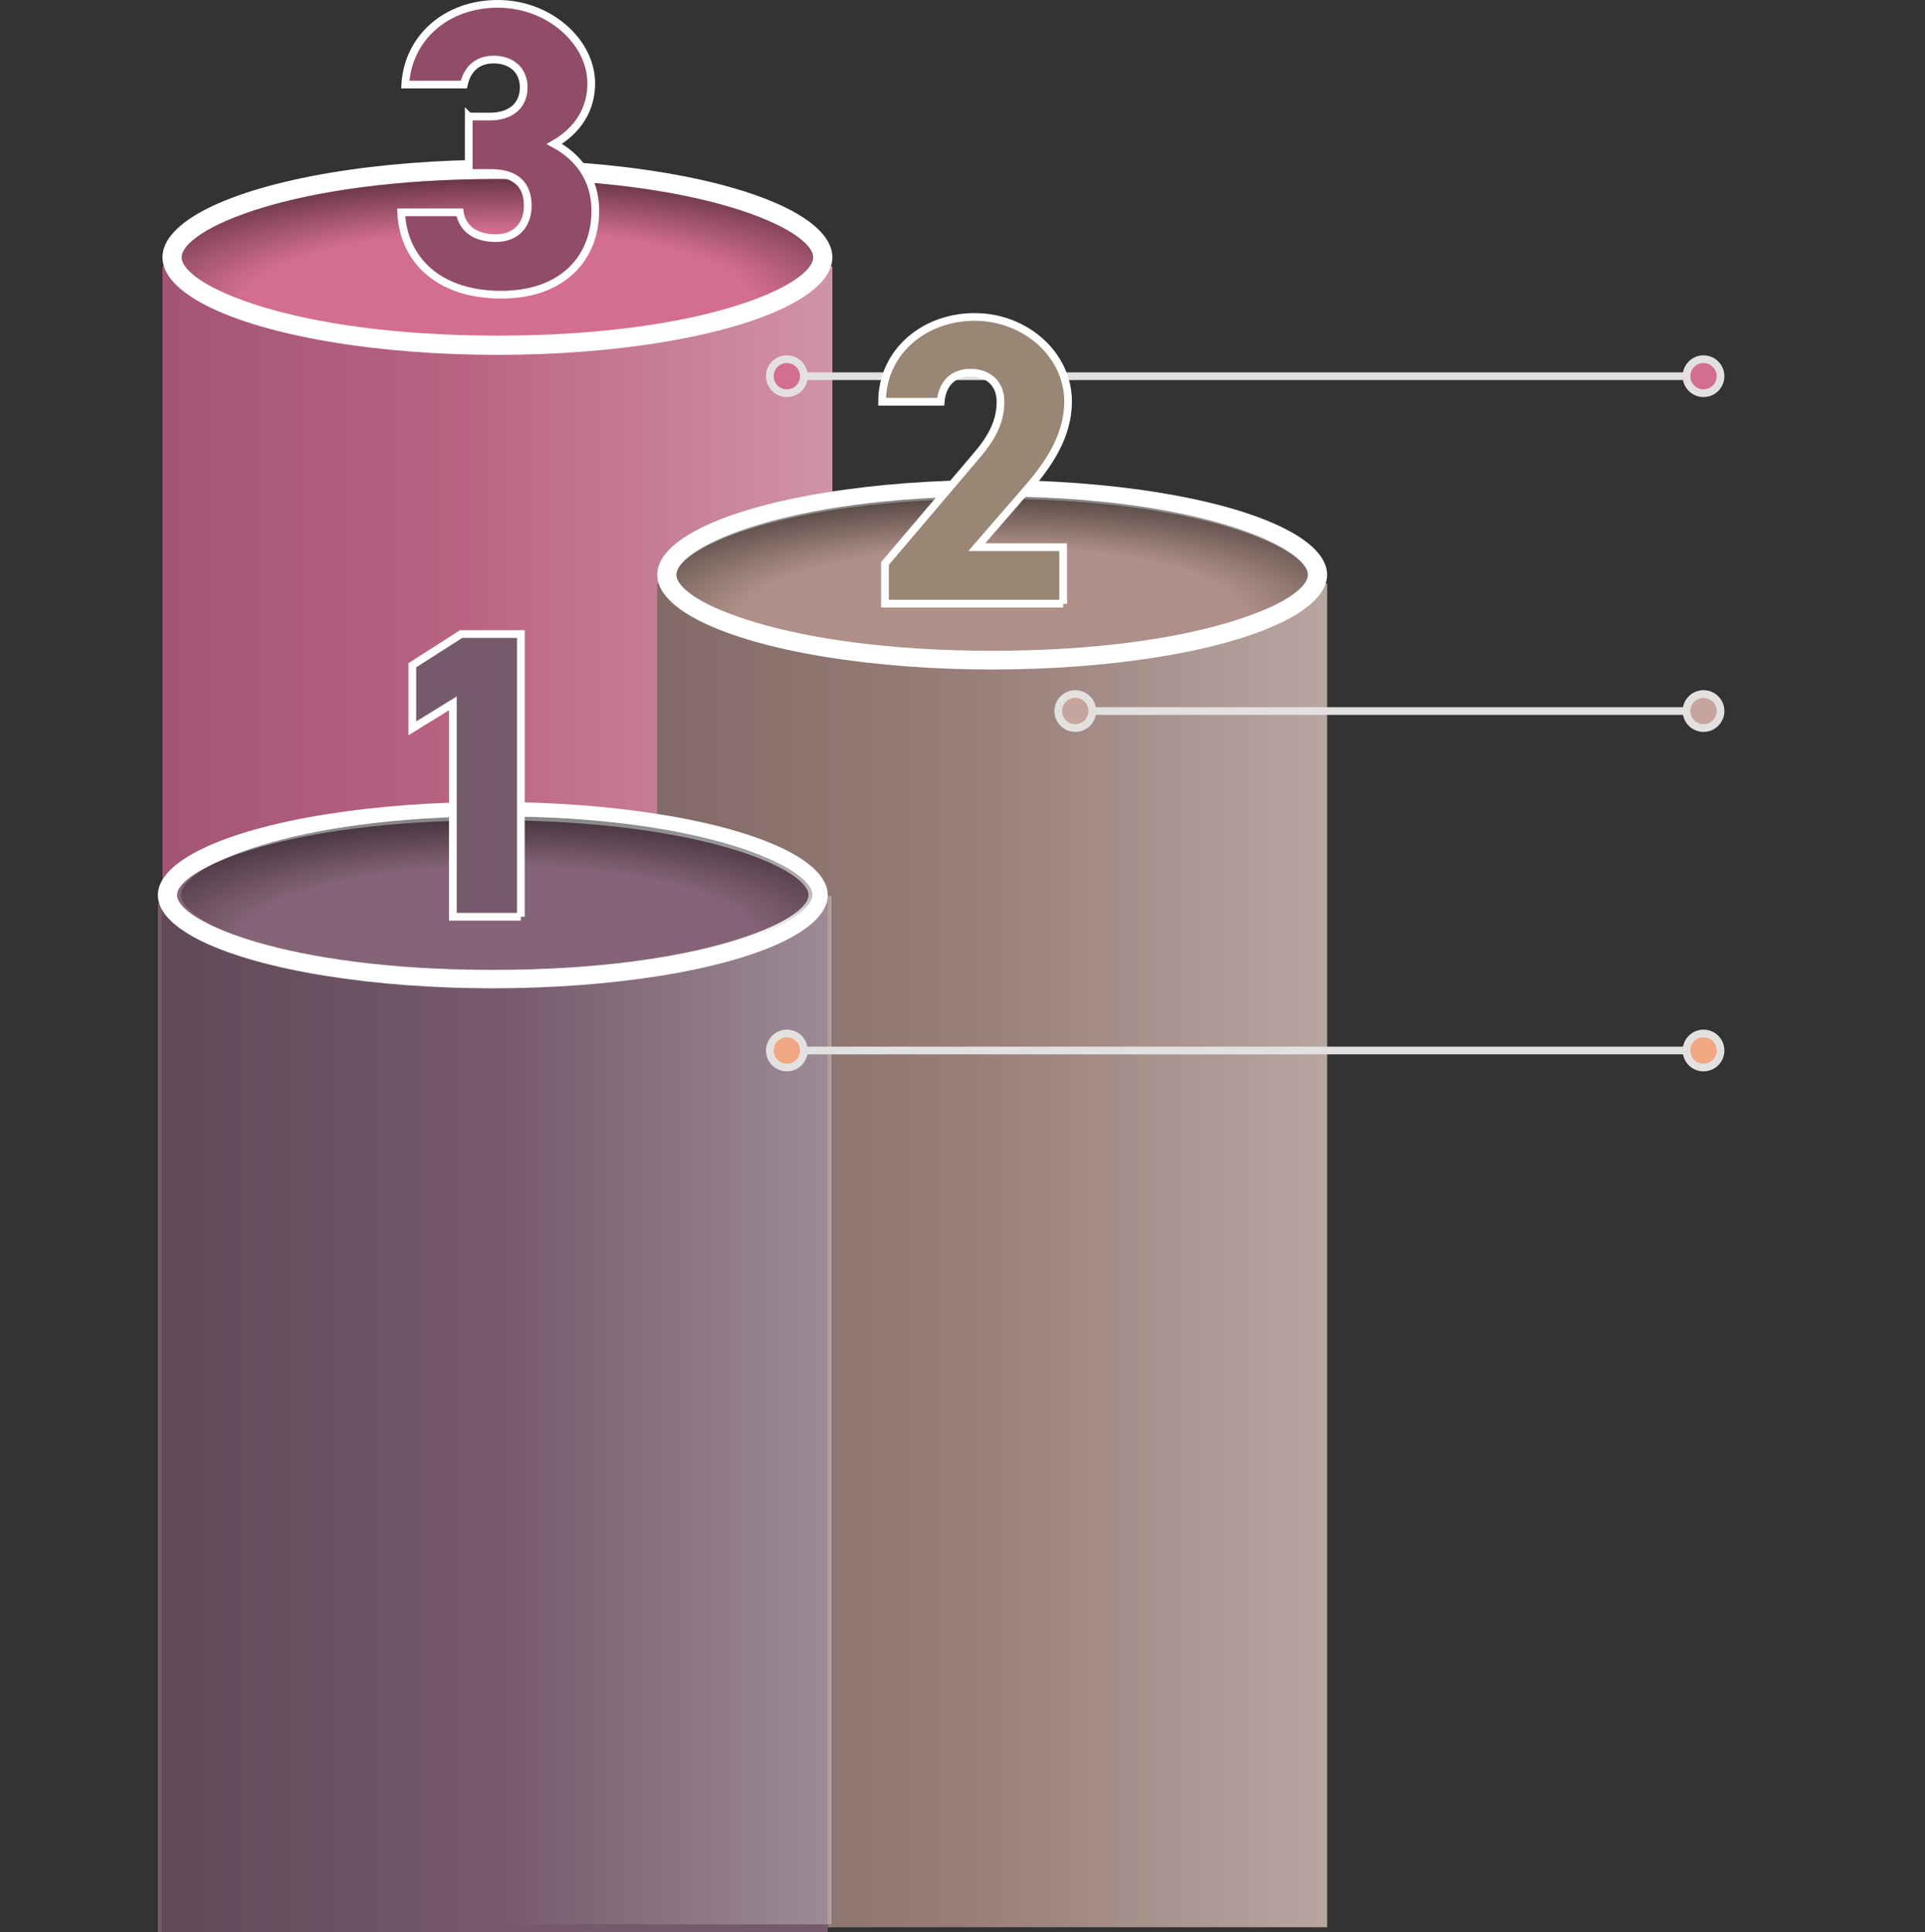 <svg xmlns="http://www.w3.org/2000/svg" xmlns:xlink="http://www.w3.org/1999/xlink" viewBox="0 0 500 501.83"><rect x="0" y="0" width="500" height="501.83" fill="#333333" stroke="none"/><defs><style>      .cls-1 {        fill: url(#radial-gradient-2);      }      .cls-1, .cls-2, .cls-3, .cls-4, .cls-5 {        mix-blend-mode: overlay;      }      .cls-1, .cls-3, .cls-5 {        opacity: .5;      }      .cls-6 {        fill: #e3e1e0;      }      .cls-7 {        fill: #997f79;      }      .cls-8 {        fill: #fff;      }      .cls-2 {        fill: url(#linear-gradient-2);      }      .cls-2, .cls-4 {        opacity: .3;      }      .cls-9 {        fill: url(#linear-gradient-4);      }      .cls-10 {        fill: #c6a59e;      }      .cls-10, .cls-11, .cls-12, .cls-13, .cls-14, .cls-15 {        stroke-miterlimit: 10;        stroke-width: 2px;      }      .cls-10, .cls-11, .cls-13 {        stroke: #e3e1e0;      }      .cls-16, .cls-13 {        fill: #d36e8e;      }      .cls-17 {        fill: url(#linear-gradient-3);      }      .cls-18 {        fill: #856477;      }      .cls-19 {        fill: url(#linear-gradient-5);      }      .cls-20, .cls-12 {        fill: #755a6b;      }      .cls-21 {        isolation: isolate;      }      .cls-3 {        fill: url(#radial-gradient-3);      }      .cls-22 {        fill: #ae9088;      }      .cls-23 {        fill: url(#linear-gradient-6);      }      .cls-11 {        fill: #f1a782;      }      .cls-12, .cls-14, .cls-15 {        stroke: #fff;      }      .cls-24 {        fill: #bc6484;      }      .cls-25 {        fill: url(#linear-gradient);      }      .cls-14 {        fill: #998675;      }      .cls-5 {        fill: url(#radial-gradient);      }      .cls-15 {        fill: #914c68;      }    </style><linearGradient id="linear-gradient" x1="42.53" y1="284.86" x2="128.12" y2="284.86" gradientUnits="userSpaceOnUse"><stop offset="0" stop-color="#a35575"></stop><stop offset="1" stop-color="#a35575" stop-opacity="0"></stop></linearGradient><linearGradient id="linear-gradient-2" x1="215.53" y1="284.86" x2="122.03" y2="284.86" gradientUnits="userSpaceOnUse"><stop offset="0" stop-color="#fff"></stop><stop offset="1" stop-color="#fff" stop-opacity="0"></stop></linearGradient><radialGradient id="radial-gradient" cx="129.2" cy="79.33" fx="129.2" fy="79.33" r="113.17" gradientTransform="translate(-.15 57.07) rotate(-.38) scale(1 .29)" gradientUnits="userSpaceOnUse"><stop offset=".59" stop-color="#000" stop-opacity="0"></stop><stop offset="1" stop-color="#000"></stop></radialGradient><linearGradient id="linear-gradient-3" x1="171.03" y1="326.04" x2="256.53" y2="326.04" gradientUnits="userSpaceOnUse"><stop offset="0" stop-color="#826b67"></stop><stop offset="1" stop-color="#826b67" stop-opacity="0"></stop></linearGradient><linearGradient id="linear-gradient-4" x1="344.03" y1="326.04" x2="254.61" y2="326.04" xlink:href="#linear-gradient-2"></linearGradient><linearGradient id="linear-gradient-5" x1="43.83" y1="368.27" x2="127.36" y2="368.27" gradientUnits="userSpaceOnUse"><stop offset="0" stop-color="#604a59"></stop><stop offset="1" stop-color="#604a59" stop-opacity="0"></stop></linearGradient><linearGradient id="linear-gradient-6" x1="216.67" y1="366.27" x2="130.91" y2="366.27" xlink:href="#linear-gradient-2"></linearGradient><radialGradient id="radial-gradient-2" cx="129" cy="244.9" fx="129" fy="244.9" r="113.17" gradientTransform="translate(-.47 174.39) rotate(-.38) scale(1 .29)" xlink:href="#radial-gradient"></radialGradient><radialGradient id="radial-gradient-3" cx="257.7" cy="161.78" fx="257.7" fy="161.78" r="113.17" gradientTransform="translate(-.31 116.34) rotate(-.38) scale(1 .29)" xlink:href="#radial-gradient"></radialGradient></defs><g class="cls-21"><g id="Objects"><g><rect class="cls-24" x="42.2" y="69.16" width="174" height="431.39"></rect><rect class="cls-25" x="42.2" y="69.16" width="174" height="431.39"></rect><rect class="cls-2" x="42.2" y="69.16" width="174" height="431.39"></rect><ellipse class="cls-8" cx="129.2" cy="66.83" rx="87" ry="25.34"></ellipse><path class="cls-16" d="M129.2,87.17c-53.84,0-82-13.24-82-20.34s28.16-20.34,82-20.34,82,13.24,82,20.34-28.16,20.34-82,20.34Z"></path><path class="cls-5" d="M129.2,87.17c-53.84,0-82-13.24-82-20.34s28.16-20.34,82-20.34,82,13.24,82,20.34-28.16,20.34-82,20.34Z"></path></g><g><rect class="cls-7" x="170.7" y="151.54" width="174" height="349.01"></rect><rect class="cls-17" x="170.7" y="151.54" width="174" height="349.01"></rect><g class="cls-4"><rect class="cls-9" x="170.7" y="151.54" width="174" height="349.01"></rect></g><ellipse class="cls-8" cx="257.7" cy="149.28" rx="87" ry="24.61"></ellipse><path class="cls-22" d="M257.7,169.03c-53.84,0-82-12.86-82-19.75s28.16-19.75,82-19.75,82,12.86,82,19.75-28.16,19.75-82,19.75Z"></path></g><g><rect class="cls-20" x="41" y="234.71" width="174" height="267.11"></rect><rect class="cls-19" x="42" y="234.71" width="174" height="267.11"></rect><g class="cls-4"><rect class="cls-23" x="42" y="232.71" width="174" height="267.11"></rect></g><ellipse class="cls-8" cx="128" cy="232.49" rx="87" ry="24.2"></ellipse><path class="cls-18" d="M128,251.91c-53.84,0-82-12.65-82-19.43s28.16-19.43,82-19.43,82,12.65,82,19.43-28.16,19.43-82,19.43Z"></path></g><path class="cls-1" d="M129,252.74c-53.84,0-82-13.24-82-20.34s28.16-20.34,82-20.34,82,13.24,82,20.34-28.16,20.34-82,20.34Z"></path><path class="cls-3" d="M257.7,169.62c-53.84,0-82-13.24-82-20.34s28.16-20.34,82-20.34,82,13.24,82,20.34-28.16,20.34-82,20.34Z"></path><g><rect class="cls-6" x="203.8" y="271.85" width="238.67" height="2"></rect><path class="cls-11" d="M208.8,272.85c0,2.44-1.98,4.42-4.42,4.42s-4.42-1.98-4.42-4.42,1.98-4.42,4.42-4.42,4.42,1.98,4.42,4.42Z"></path><circle class="cls-11" cx="442.47" cy="272.85" r="4.42"></circle></g><g><rect class="cls-6" x="203.8" y="96.71" width="238.67" height="2"></rect><path class="cls-13" d="M208.8,97.71c0,2.44-1.98,4.42-4.42,4.42s-4.42-1.98-4.42-4.42,1.98-4.42,4.42-4.42,4.42,1.98,4.42,4.42Z"></path><circle class="cls-13" cx="442.47" cy="97.71" r="4.42"></circle></g><g><rect class="cls-6" x="278.72" y="183.68" width="163.75" height="2"></rect><path class="cls-10" d="M283.72,184.68c0,2.44-1.98,4.42-4.42,4.42s-4.42-1.98-4.42-4.42,1.98-4.42,4.42-4.42,4.42,1.98,4.42,4.42Z"></path><path class="cls-10" d="M446.89,184.68c0,2.44-1.98,4.42-4.42,4.42s-4.42-1.98-4.42-4.42,1.98-4.42,4.42-4.42,4.42,1.98,4.42,4.42Z"></path></g><path class="cls-12" d="M135.29,238.11h-17.66v-55.43l-10.53,6.49v-16.39l12.66-8.09h15.53v73.42Z"></path><path class="cls-14" d="M276.14,156.79h-46.28v-10.43l23.94-28.19c4.36-5.11,6.07-9.26,6.07-13.83,0-5.11-3.62-7.55-7.77-7.55-4.36,0-7.34,2.66-7.77,7.55h-15.22c0-12.77,10.75-22.02,24.05-22.02s24.26,9.9,24.26,21.92c0,10.11-6.38,17.88-11.17,23.41l-12.56,14.47h22.45v14.68Z"></path><path class="cls-15" d="M121.76,30.26h5.75c4.47,0,8.51-2.34,8.51-7.56,0-4.57-3.3-7.23-7.77-7.23s-6.92,2.66-7.77,6.49h-15.22c.74-12.13,10.64-20.96,24.05-20.96s24.26,9.9,24.26,20.64c0,8.62-5.53,13.41-9.58,15.75,5.96,3.19,10.64,8.83,10.64,17.34,0,12.13-8.3,21.81-24.47,21.81s-25.43-9.04-25.96-21.39h15.22c.64,4.04,3.83,6.7,9.36,6.7s8.3-3.72,8.3-8.41c0-5.43-3.09-8.51-9.58-8.51h-5.75v-14.68Z"></path></g></g></svg>